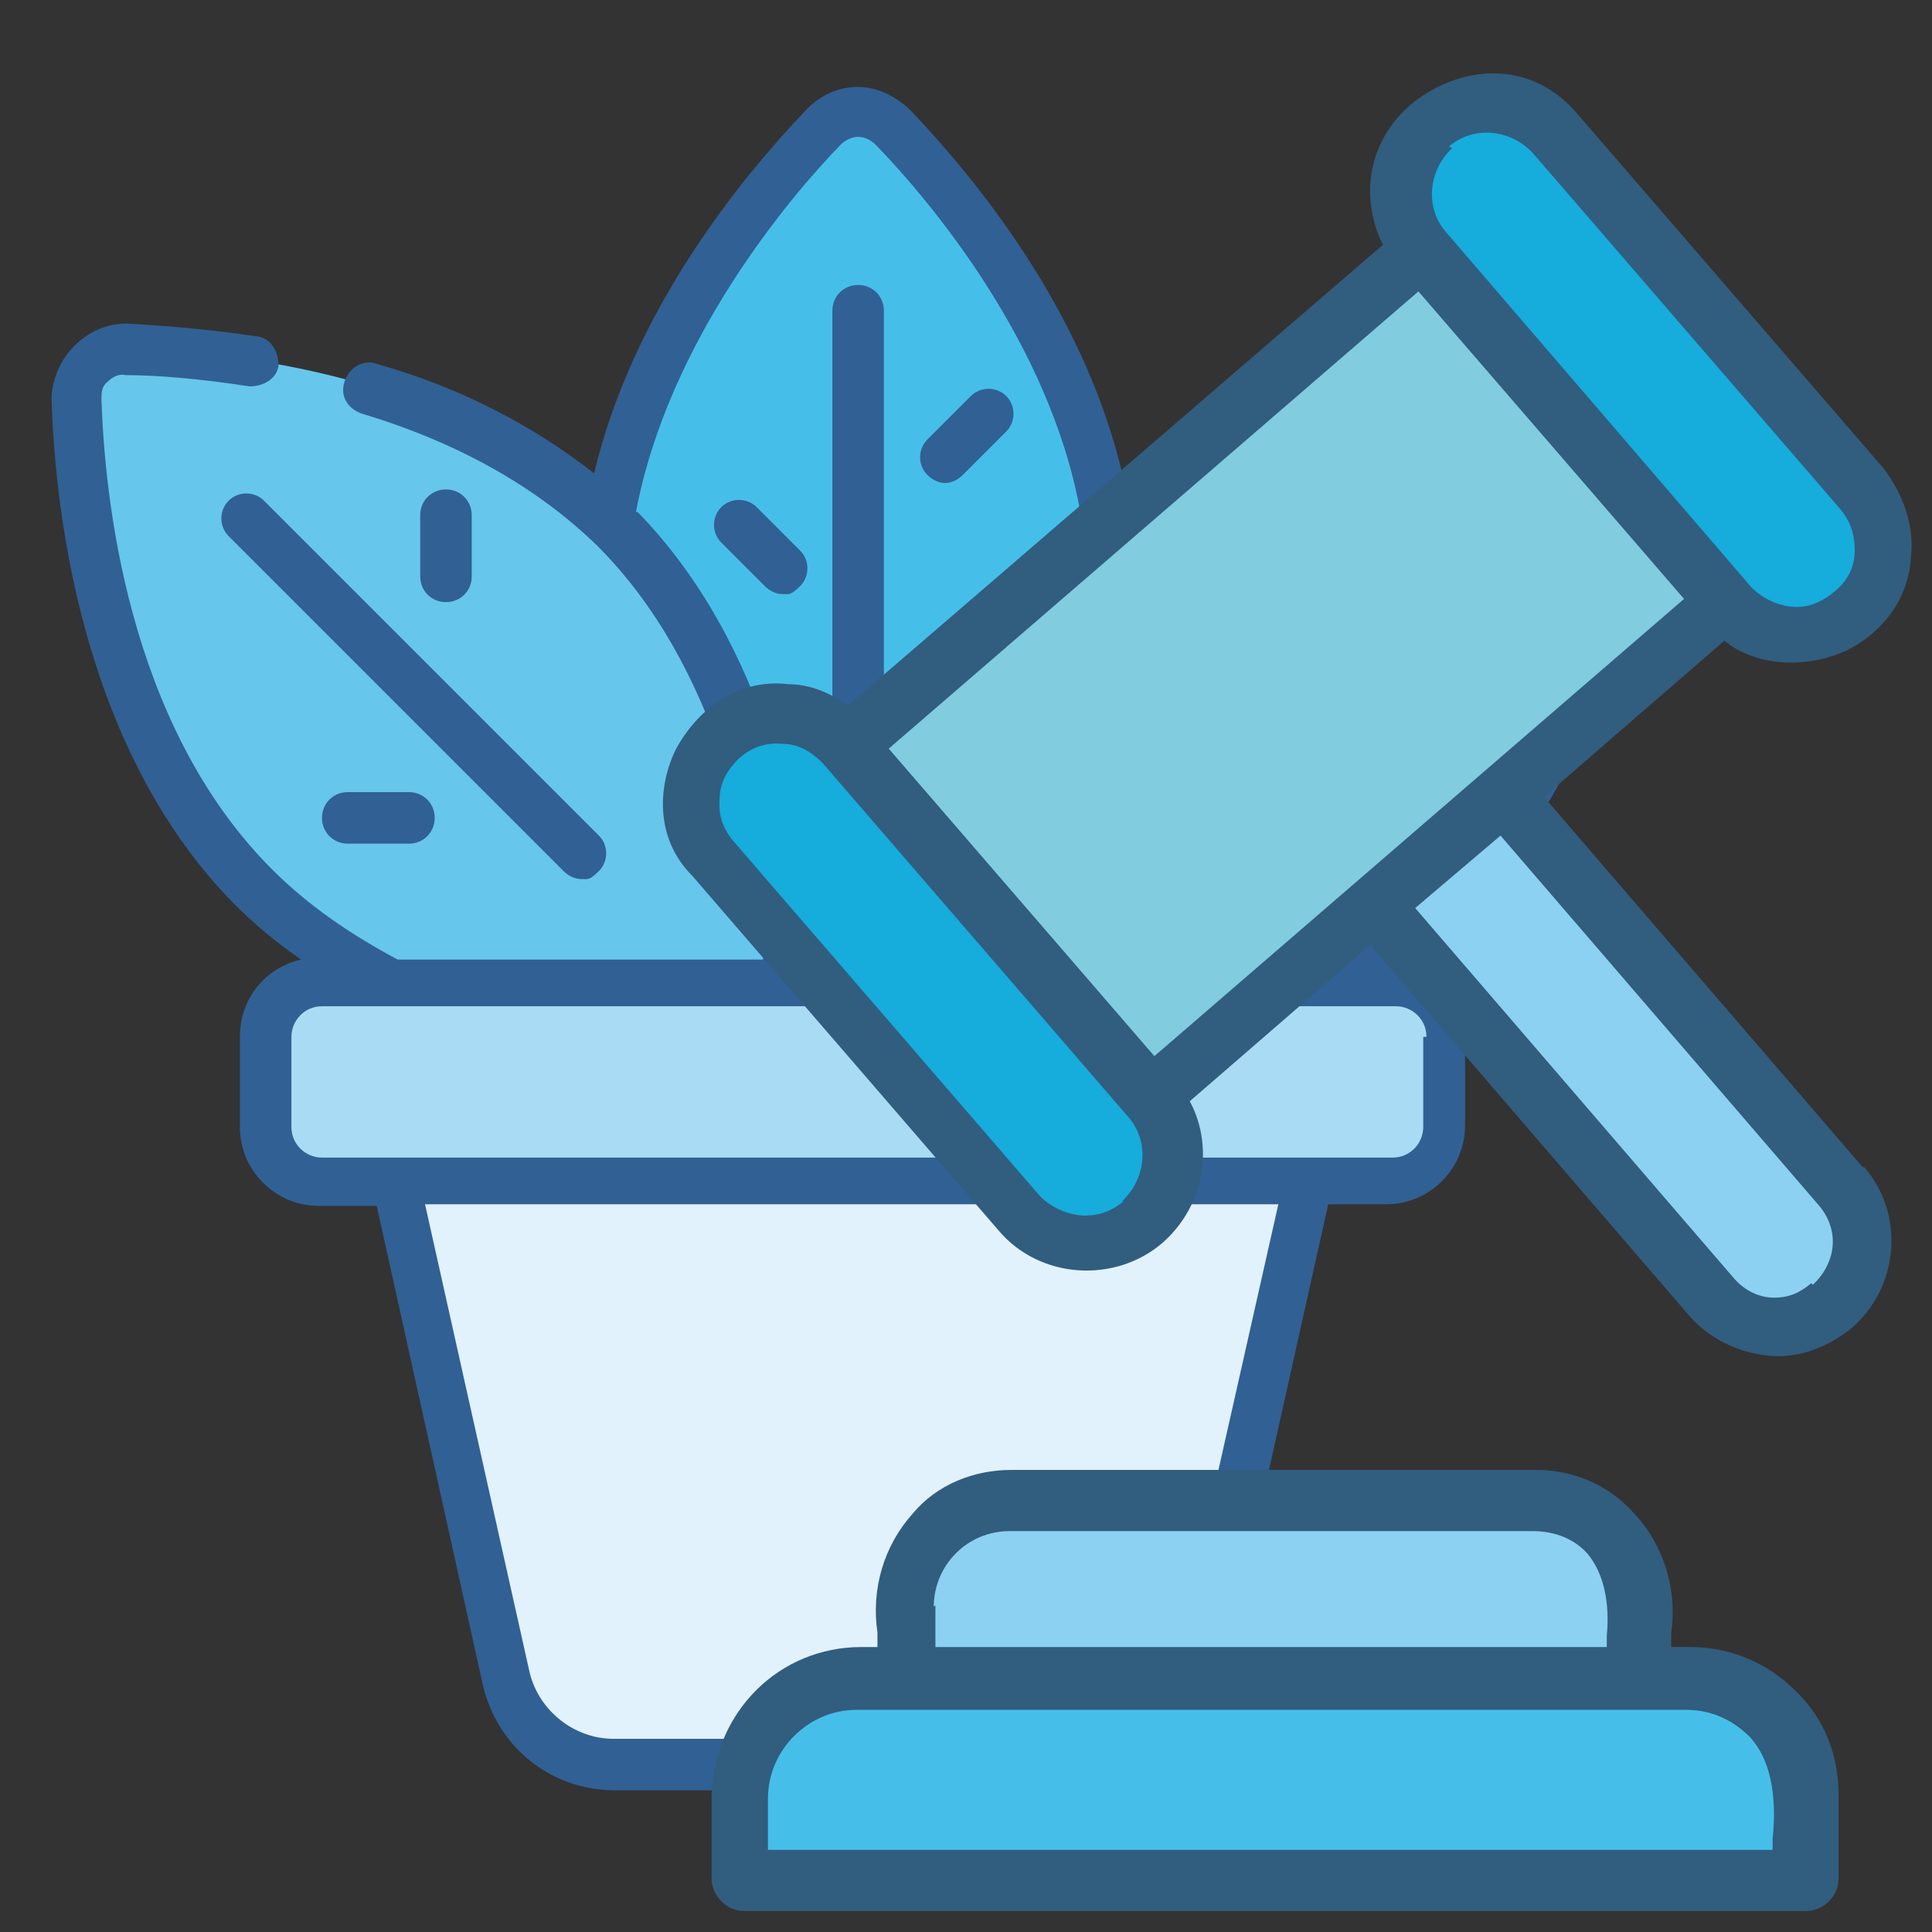 <?xml version="1.0" encoding="UTF-8"?>
<svg xmlns="http://www.w3.org/2000/svg" version="1.1" viewBox="0 0 120 120">
  <rect x="0" y="0" width="120" height="120" fill="#333333" stroke="none"/>
  <defs>
    <style>
      .cls-1 {
        fill: #315d7f;
      }

      .cls-2 {
        fill: #a9dcf4;
      }

      .cls-3 {
        fill: #81ccde;
      }

      .cls-4 {
        fill: #8cd1f2;
      }

      .cls-5 {
        fill: #e1f2fd;
      }

      .cls-6 {
        fill: #66c6ec;
      }

      .cls-7 {
        fill: #45bfe9;
      }

      .cls-8 {
        fill: #16acdc;
      }

      .cls-9 {
        fill: #316094;
      }
    </style>
  </defs>
  <!-- Generator: Adobe Illustrator 28.7.1, SVG Export Plug-In . SVG Version: 1.2.0 Build 142)  -->
  <g>
    <g id="UAL_Semana_Ciencia">
      <path class="cls-7" d="M37.4,37c0,13.2,9.3,24.5,13.6,29.1,1.2,1.3,3.2,1.3,4.4,0,4.4-4.6,13.6-15.8,13.6-29.1s-9.3-24.5-13.6-29.1c-1.2-1.3-3.2-1.3-4.4,0-4.4,4.6-13.6,15.8-13.6,29.1Z"/>
      <path class="cls-9" d="M53.3,50.3c-.9,0-1.6-.7-1.6-1.6v-29.4c0-.9.7-1.6,1.6-1.6s1.6.7,1.6,1.6v29.4c0,.9-.7,1.6-1.6,1.6Z"/>
      <path class="cls-9" d="M48.6,36.9c-.4,0-.8-.2-1.1-.5l-2.7-2.7c-.6-.6-.6-1.6,0-2.2s1.6-.6,2.2,0l2.7,2.7c.6.6.6,1.6,0,2.2s-.7.5-1.1.5Z"/>
      <path class="cls-9" d="M58.7,30c-.4,0-.8-.2-1.1-.5-.6-.6-.6-1.6,0-2.2l2.7-2.7c.6-.6,1.6-.6,2.2,0s.6,1.6,0,2.2l-2.7,2.7c-.3.3-.7.5-1.1.5Z"/>
      <path class="cls-3" d="M90.9,55c-9.4,9.4-23.9,10.8-30.2,10.9-1.8,0-3.1-1.4-3.1-3.1.2-6.4,1.6-20.8,10.9-30.2,9.4-9.4,23.9-10.8,30.2-10.9,1.8,0,3.1,1.4,3.1,3.1-.2,6.4-1.6,20.8-10.9,30.2Z"/>
      <path class="cls-6" d="M15.7,55c9.4,9.4,23.9,10.8,30.2,10.9,1.8,0,3.1-1.4,3.1-3.1-.2-6.4-1.6-20.8-10.9-30.2-9.4-9.4-23.9-10.8-30.2-10.9-1.8,0-3.1,1.4-3.1,3.1.2,6.4,1.6,20.8,10.9,30.2Z"/>
      <path class="cls-9" d="M36.1,54.6c-.4,0-.8-.2-1.1-.5l-20.8-20.8c-.6-.6-.6-1.6,0-2.2s1.6-.6,2.2,0l20.8,20.8c.6.6.6,1.6,0,2.2s-.7.5-1.1.5Z"/>
      <path class="cls-9" d="M25.4,52.4h-3.8c-.9,0-1.6-.7-1.6-1.6s.7-1.6,1.6-1.6h3.8c.9,0,1.6.7,1.6,1.6s-.7,1.6-1.6,1.6Z"/>
      <path class="cls-9" d="M27.7,37.4c-.9,0-1.6-.7-1.6-1.6v-3.8c0-.9.7-1.6,1.6-1.6s1.6.7,1.6,1.6v3.8c0,.9-.7,1.6-1.6,1.6Z"/>
      <path class="cls-5" d="M81.7,73.3H24.8l6.9,31c.7,3.1,3.4,5.4,6.6,5.4h29.7c3.2,0,6-2.2,6.6-5.4,0,0,6.9-31,6.9-31Z"/>
      <path class="cls-2" d="M86.6,73.3H20c-1.9,0-3.4-1.5-3.4-3.4v-5.6c0-1.9,1.5-3.4,3.4-3.4h66.7c1.9,0,3.4,1.5,3.4,3.4v5.6c0,1.9-1.5,3.4-3.4,3.4h0Z"/>
      <path class="cls-9" d="M103.3,24.8c0-1.3-.5-2.4-1.4-3.3s-2.2-1.4-3.3-1.4c-5.7,0-19.2,1.4-28.9,9.3-2.4-10.2-9.2-18.4-13.1-22.5-.9-.9-2.1-1.5-3.3-1.5s-2.4.5-3.3,1.5c-4,4.2-10.7,12.4-13.1,22.5-3.7-2.9-8.2-5.3-13.5-6.8-.8-.3-1.7.2-2,1.1s.2,1.7,1.1,2c6,1.8,10.9,4.6,14.6,8.2,7.5,7.5,9.7,18.8,10.3,25.7h-22.7c-3-1.6-5.6-3.4-7.8-5.6C7.8,44.9,6.5,30.6,6.3,24.8c0-.4,0-.8.4-1.1.3-.3.7-.5,1.1-.4,1.8,0,4.5.2,7.7.7.9,0,1.7-.5,1.8-1.3,0-.9-.5-1.7-1.3-1.8-3.3-.5-6.3-.7-8.1-.8-1.3,0-2.4.5-3.3,1.4-.9.9-1.4,2.2-1.4,3.3.2,6.2,1.6,21.4,11.3,31.3,1.3,1.3,2.6,2.4,4.2,3.5-2.2.5-3.8,2.4-3.8,4.8v5.6c0,2.7,2.2,4.9,4.9,4.9h3.6l6.6,29.8c.9,3.8,4.2,6.5,8.2,6.5h29.7c2.9,0,5.6-1.5,7.1-3.9.5-.7.2-1.7-.5-2.2s-1.7-.2-2.2.5c-1,1.6-2.6,2.4-4.5,2.4h-29.7c-2.4,0-4.6-1.7-5.2-4.1l-6.5-29.1h53l-5.5,24.4c-.2.9.3,1.7,1.2,1.9h.3c.7,0,1.4-.5,1.5-1.2l5.6-25.1h3.6c2.7,0,4.9-2.2,4.9-4.9v-5.6c0-2.3-1.6-4.3-3.8-4.8,1.6-1.1,2.9-2.2,4.2-3.5,9.8-9.8,11.2-25.1,11.3-31.3h.5,0ZM39.5,31.8c2-10.6,9.5-19.5,12.7-22.8.3-.3.7-.5,1.1-.5s.8.2,1.1.5c3.2,3.3,10.8,12.2,12.7,22.8-8.1,8.3-10.4,20.3-10.9,27.7h-5.7c-.6-7.3-2.8-19.4-10.9-27.7ZM88.4,64.4v5.6c0,1-.8,1.9-1.9,1.9H20c-1,0-1.9-.8-1.9-1.9v-5.6c0-1,.8-1.9,1.9-1.9h66.7c1,0,1.9.8,1.9,1.9h0ZM82,59.5h-22.7c.6-6.9,2.7-18.2,10.3-25.7,0,0,.2-.2.3-.3h0c3.2-3.1,12.1-9.8,28.8-10.2.4,0,.8,0,1.1.4s.5.7.4,1.1c-.4,17.3-7.4,26.2-10.5,29.1-2.2,2.2-4.8,4-7.8,5.6h0Z"/>
      <path class="cls-4" d="M82.5,53l8-6.9h0l23.8,27.5c1.9,2.2,1.6,5.5-.6,7.5h0c-2.2,1.9-5.5,1.6-7.5-.6h0l-23.8-27.5h0Z"/>
      <path class="cls-3" d="M48.5,49.8L92.4,11.9l18.8,21.9-43.9,37.9s-18.8-21.9-18.8-21.9Z"/>
      <path class="cls-8" d="M114.9,38h0c-2.3,2-5.7,1.7-7.7-.6l-19-22c-2-2.3-1.7-5.7.6-7.7h0c2.3-2,5.7-1.7,7.7.6l19,22c2,2.3,1.7,5.7-.6,7.7Z"/>
      <path class="cls-8" d="M44.8,44.8h0c2.3-2,5.6-1.7,7.6.6l18.7,21.6c2,2.3,1.7,5.6-.6,7.6h0c-2.3,2-5.6,1.7-7.6-.6l-18.7-21.6c-2-2.3-1.7-5.6.6-7.6Z"/>
      <path class="cls-1" d="M115.7,72.5l-19.8-23,11.2-9.7.4.3c2,1.3,4.8,1.4,7.2.3,2.4-1.2,3.9-3.4,4-5.9h0c.2-1.9-.5-3.8-1.7-5.4l-19-22c-2.8-3.3-6.7-3-9.4-1.3-2.7,1.6-4.5,5.1-2.9,9l.2.4-33.2,28.6-.4-.2c-1-.7-2.2-1.1-3.3-1.1-3.4-.4-5.8,1.8-7,4-1.1,2.2-1.4,5.5,1,7.9l19,22c2.6,3.1,7.3,3.3,10.2.8,2.4-2.1,3.2-5.5,1.9-8.4l-.2-.4,11.2-9.7,19.8,23c1.2,1.4,3,2.3,4.9,2.5s3.7-.5,5.2-1.7c3-2.6,3.3-7.1.8-10h0ZM90,9.1h0c1.5-1.3,3.8-1.1,5.2.4l19,22c.7.8,1,1.6,1,2.7s-.5,1.9-1.2,2.5c-.7.6-1.5,1-2.4,1s-2-.4-2.8-1.2l-19-22.1c-1.3-1.5-1.1-3.8.4-5.2h0ZM69.8,74.6h0c-.7.6-1.5.9-2.4.9s-2-.4-2.8-1.2l-19-22c-.7-.8-1-1.7-.9-2.7,0-1,.5-1.8,1.2-2.5.8-.7,1.7-1,2.7-.9,1,0,1.8.5,2.5,1.2l19,22c1.3,1.5,1.1,3.8-.4,5.2ZM71.7,65.6l-16.5-19.1,32.9-28.4,16.5,19.1s-32.9,28.4-32.9,28.4ZM112.5,79.7c-.7.6-1.4.9-2.3.9s-1.8-.4-2.5-1.2l-19.8-23,5.3-4.5,19.8,23c1.4,1.7.9,3.7-.4,4.9h0Z"/>
      <path class="cls-4" d="M95.2,93.3h-32.5c-3.7,0-6.5,3-6.5,6.5v4.4c15.1,2.5,30.5,2.5,45.7,0v-4.4c0-3.7-3-6.5-6.5-6.5h-.1Z"/>
      <path class="cls-7" d="M53.2,104.4h51.5c4,0,7.3,3.3,7.3,7.3h0v5.2H45.7v-5.2c0-4,3.3-7.3,7.3-7.3h.1Z"/>
      <path class="cls-1" d="M45.9,118.7h66.3c1,0,2-.9,2-2v-5.2c0-2.5-.9-4.8-2.7-6.5-1.7-1.7-4-2.7-6.5-2.7h-1.2v-.9c.4-2.7-.5-5.5-2.3-7.4-1.6-1.8-3.8-2.7-6.1-2.7h-32.6c-2.3,0-4.6.9-6.1,2.7-1.8,2-2.6,4.7-2.2,7.4v.9h-1c-5.1,0-9.1,4-9.3,9.1v5.3c0,1,.9,2,2,2ZM58,99.8c0-2.6,2.1-4.7,4.7-4.7h32.5c1.4,0,2.6.5,3.4,1.4,1,1.2,1.4,3,1.2,5.1v.7h-41.7v-2.6h0ZM47.7,111.7c0-3,2.5-5.5,5.5-5.5h51.5c1.7,0,3,.7,4,1.7,1.2,1.3,1.7,3.5,1.4,6.3v.7h-62.4v-3.3h-.1Z"/>
    </g>
  </g>
</svg>